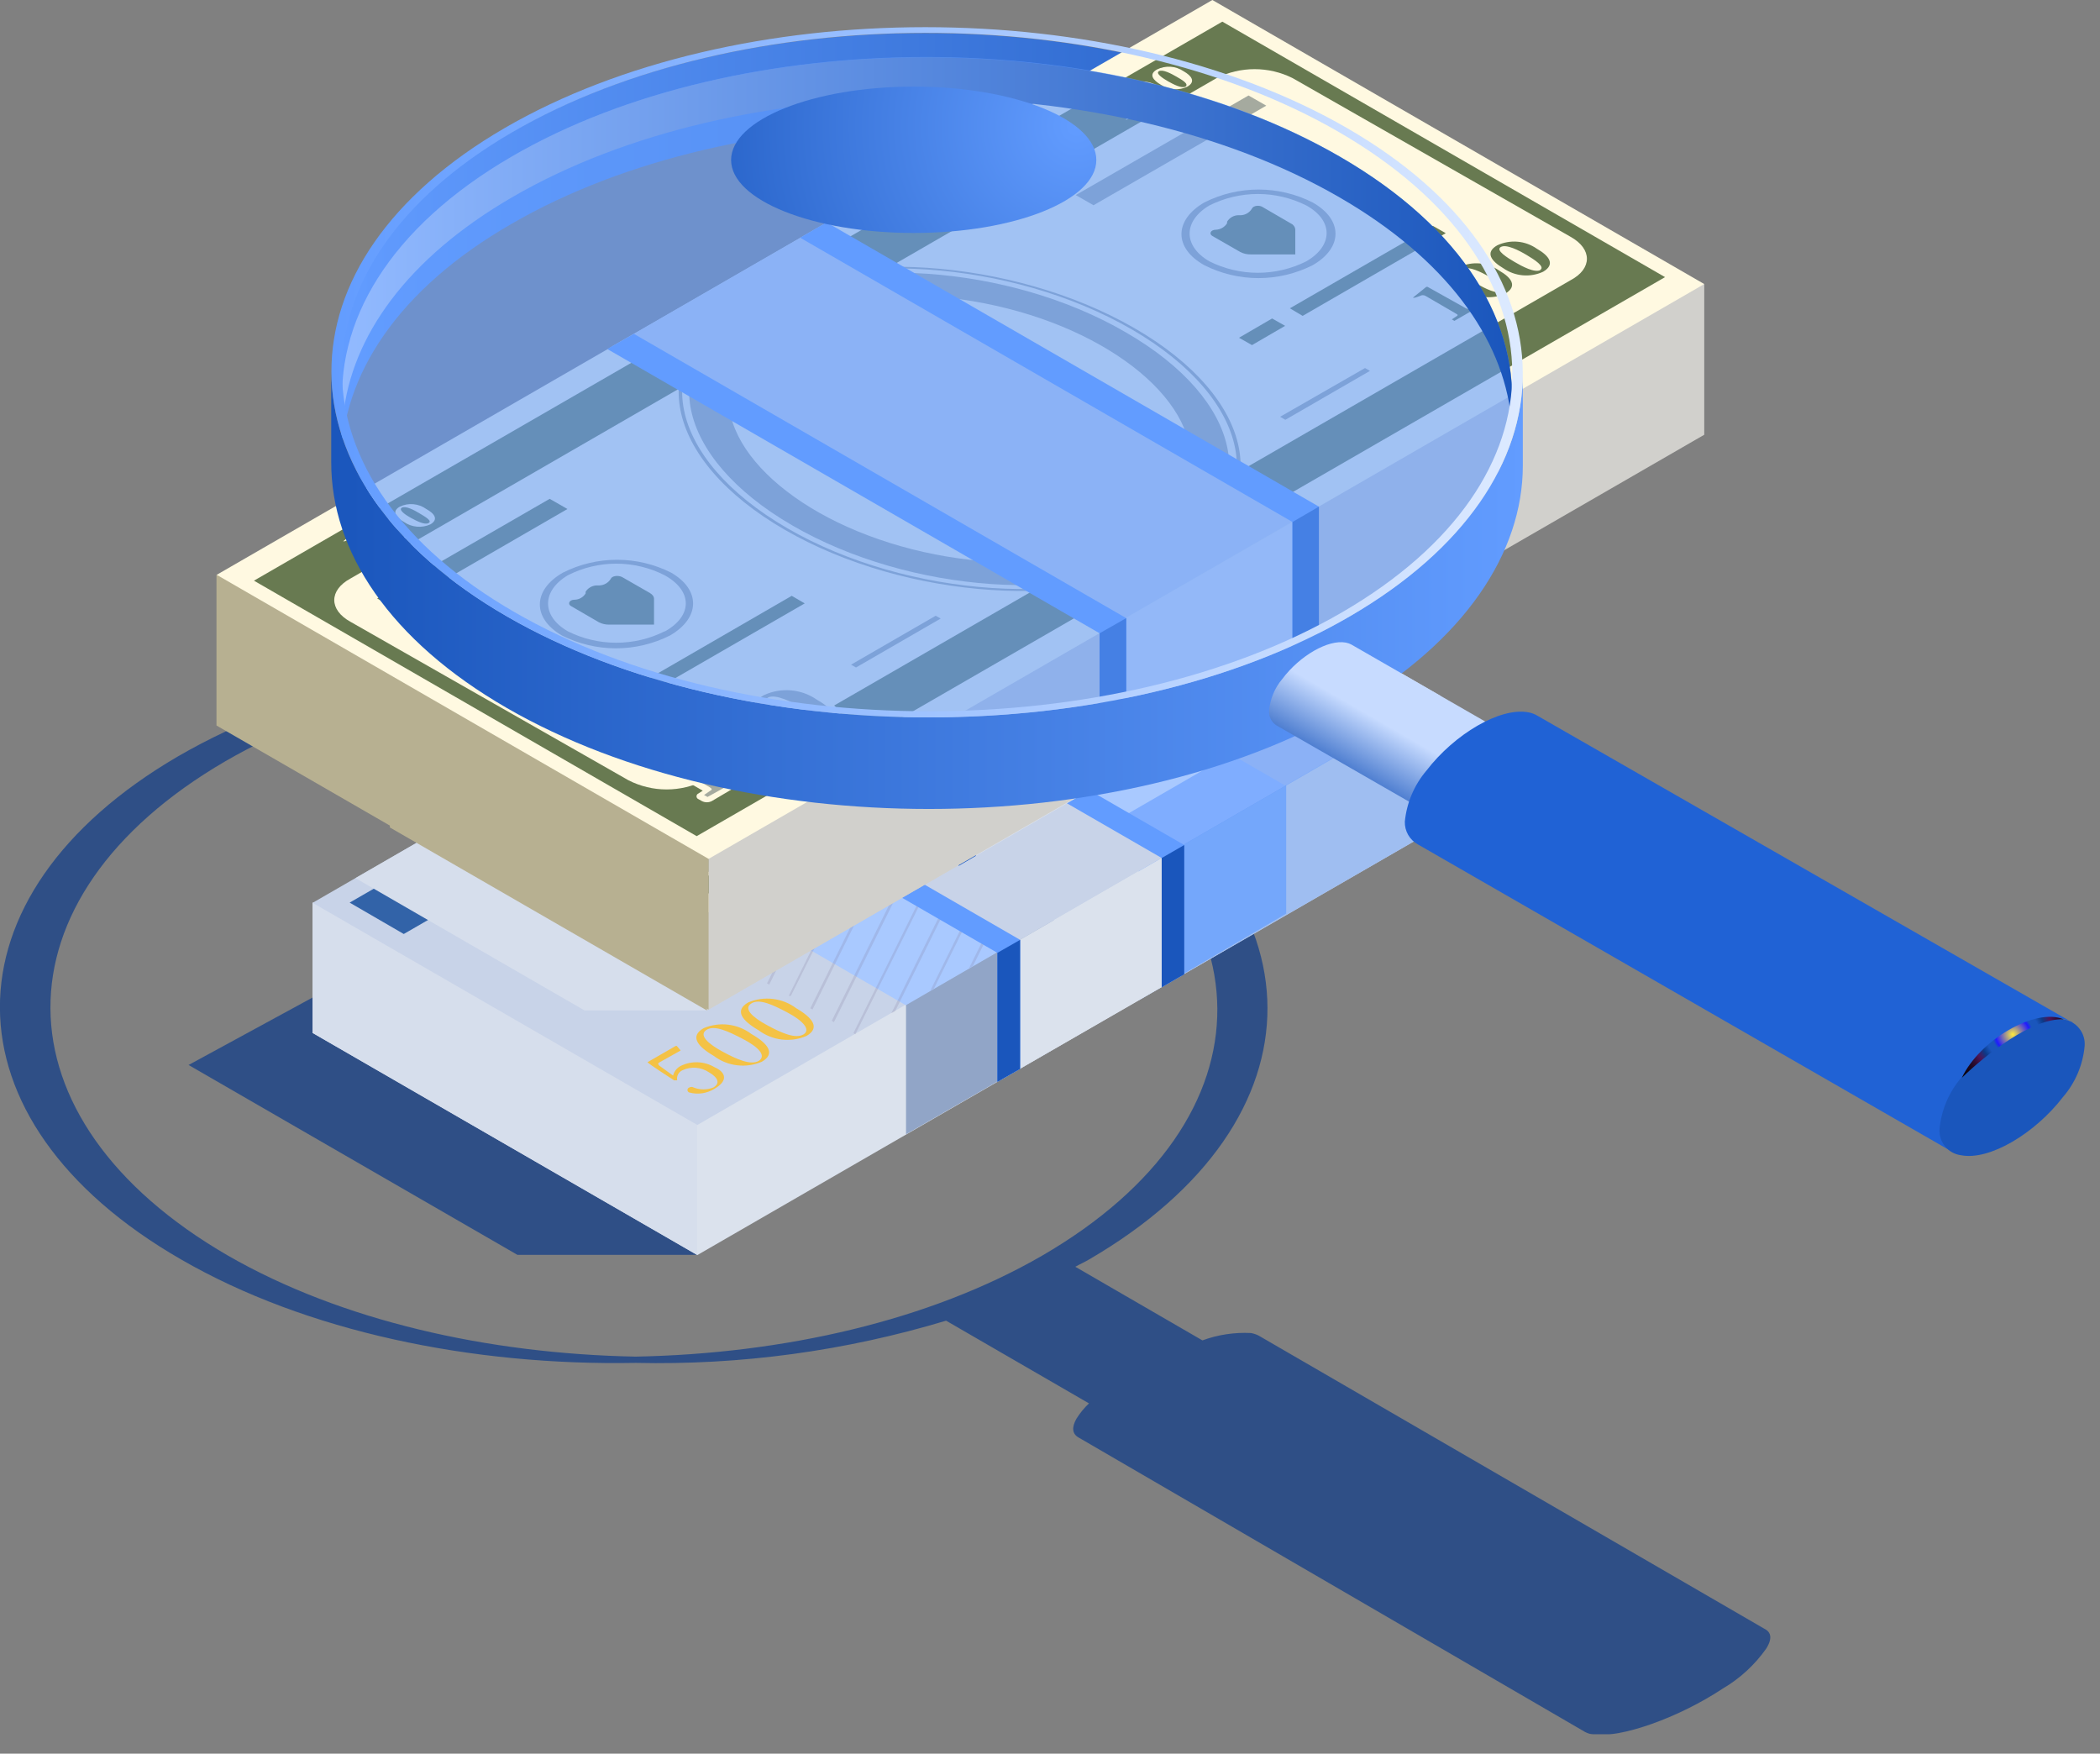 <?xml version="1.0" encoding="UTF-8"?> <svg xmlns="http://www.w3.org/2000/svg" width="97" height="81" viewBox="0 0 97 81" fill="none"><rect x="0" y="0" width="97" height="81" fill="#808080" stroke="none"/> <g clip-path="url(#clip0_3_99)"> <g style="mix-blend-mode:multiply" opacity="0.7"> <path d="M81.19 75.14C81.315 75.162 81.437 75.202 81.55 75.26L58.14 61.69C58.027 61.632 57.905 61.592 57.78 61.57C57.018 61.532 56.256 61.647 55.54 61.91L49.67 58.51C49.88 58.39 50.11 58.29 50.31 58.17C61.31 51.76 61.31 41.33 50.19 34.93C44.4 31.59 36.75 30.01 29.19 30.15C21.62 30 14 31.59 8.23 34.93C-2.77 41.34 -2.77 51.76 8.36 58.17C14.14 61.51 21.8 63.09 29.36 62.95C34.213 63.059 39.052 62.401 43.7 61L50.3 64.82C50.077 65.031 49.882 65.27 49.72 65.53C49.5 65.92 49.52 66.22 49.81 66.39L73.22 80C73.332 80.059 73.454 80.096 73.58 80.11C74.82 80.3 77.51 79.36 79.58 77.99C80.37 77.526 81.052 76.899 81.58 76.15C81.93 75.6 81.8 75.24 81.19 75.14ZM29.36 62.66C22.53 62.53 15.76 61 10.54 58C-0.36 51.7 -0.41 41.46 10.41 35.16C15.6 32.16 22.35 30.6 29.18 30.47C36.01 30.6 42.78 32.15 48 35.16C58.9 41.46 59 51.7 48.13 58C42.94 61 36.19 62.53 29.36 62.66Z" fill="#0D3B89"></path> </g> <g style="mix-blend-mode:multiply" opacity="0.7"> <path d="M25.16 40.24L8.71 49.19L23.9 57.96H32.21L25.16 40.24Z" fill="#0D3B89"></path> </g> <path d="M66.54 38.15L32.21 57.97L14.44 47.71V41.7L66.54 32.14V38.15Z" fill="#DBE2ED"></path> <path opacity="0.9" d="M52.6 34.7V46.2L65.49 38.76V32.34L52.6 34.7Z" fill="#99BAF2"></path> <g style="mix-blend-mode:multiply" opacity="0.7"> <path d="M59.58 33.42L52.58 34.7V46.2L59.41 42.2V35C59.41 34.81 59.41 34.77 59.56 34.74L59.58 33.42Z" fill="#629CFF"></path> </g> <path d="M48.85 39.61L41.85 40.9V52.39L48.68 48.45V41.24C48.68 41.05 48.68 41.01 48.83 40.97L48.85 39.61Z" fill="#91A5C7"></path> <path d="M66.48 32.15V38.19L66.54 38.15V32.14L66.48 32.15Z" fill="#DBE2ED"></path> <g style="mix-blend-mode:multiply"> <path d="M30.7 37.71L14.44 41.7V47.71L32.21 57.97V51.96L30.7 37.71Z" fill="#D6DEEC"></path> </g> <path d="M66.54 32.14L32.21 51.96L14.44 41.7L48.77 21.88L66.54 32.14Z" fill="#C8D3E8"></path> <path d="M59.36 36.28L41.84 46.43L24.06 36.16L43.95 24.66L51.82 29.2L49.46 30.57L59.36 36.28Z" fill="#A9C9FF"></path> <path opacity="0.2" d="M34.63 31.78L29.56 42L29.46 41.94L34.53 31.7L34.63 31.78ZM33.53 31.15L28.46 41.4L28.56 41.45L33.63 31.21L33.53 31.15ZM35.53 32.3L30.45 42.55L30.55 42.6L35.62 32.36L35.53 32.3ZM36.53 32.88L31.45 43.12L31.55 43.18L36.62 32.93L36.53 32.88ZM32.07 31.53L27.48 40.82L27.57 40.88L32.25 31.43L32.07 31.53ZM37.53 33.45L32.45 43.7H32.54L37.62 33.46L37.53 33.45ZM28.53 33.61L25.53 39.67L25.63 39.73L28.71 33.5L28.53 33.61ZM23.14 36.72L22.49 38H22.58L23.27 36.62L23.14 36.72ZM24.94 35.72L23.53 38.56L23.63 38.62L25.12 35.62L24.94 35.72ZM26.73 34.72L24.53 39.18H24.63L26.91 34.57L26.73 34.72ZM30.32 32.65L26.52 40.33H26.62L30.5 32.49L30.32 32.65ZM38.51 34L33.44 44.27L33.54 44.33L38.61 34.08L38.51 34ZM49.51 40.32L48.36 42.64L48.54 42.54L49.61 40.38L49.51 40.32ZM47.51 39.17L44.76 44.72L44.94 44.62L47.61 39.23L47.51 39.17ZM46.51 38.6L42.97 45.76L43.14 45.66L46.61 38.66L46.51 38.6ZM50.51 40.9L50.16 41.6L50.34 41.5L50.61 40.96L50.51 40.9ZM48.51 39.75L46.57 43.68L46.74 43.58L48.61 39.81L48.51 39.75ZM45.51 38.02L41.17 46.8L41.35 46.7L45.61 38.08L45.51 38.02ZM41.51 35.72L36.43 46H36.53L41.6 35.81L41.51 35.72ZM40.51 35.15L35.43 45.42L35.53 45.48L40.6 35.23L40.51 35.15ZM39.51 34.57L34.44 44.85H34.54L39.61 34.61L39.51 34.57ZM43.51 36.87L38.42 47.15L38.52 47.21L43.59 37L43.51 36.87ZM42.51 36.3L37.43 46.57L37.53 46.63L42.6 36.38L42.51 36.3ZM44.51 37.45L39.42 47.72L39.51 47.77L44.59 37.54L44.51 37.45Z" fill="#7F7799"></path> <path opacity="0.6" d="M55.11 27.3L43.32 34.12L35.45 29.57L47.24 22.75L55.11 27.3Z" fill="#629CFF"></path> <path opacity="0.6" d="M65.52 32.75L53.25 39.84L50.72 38.38L61.77 31.99L65.52 32.75Z" fill="#629CFF"></path> <path d="M38.58 31.44C35.31 33.32 35.31 36.37 38.58 38.24C40.405 39.167 42.423 39.651 44.47 39.651C46.517 39.651 48.535 39.167 50.36 38.24L38.58 31.44Z" fill="#E6E8E8"></path> <path d="M53.42 39.74L52.95 40.01L35.17 29.74L35.63 29.47L53.42 39.74Z" fill="#7F7799"></path> <path d="M23.55 40.31L18.65 43.14L16.15 41.69L21.04 38.87L23.55 40.31Z" fill="#3263A8"></path> <path d="M40.53 29.58C40.389 29.645 40.264 29.742 40.167 29.864C40.07 29.985 40.002 30.128 39.97 30.28L38.97 29.54C38.97 29.54 38.85 29.4 38.97 29.34L40.49 28.46L40.22 28.13H40.14L38.14 29.31V29.38L40 30.62H40.22C40.196 30.47 40.222 30.316 40.294 30.182C40.366 30.048 40.481 29.942 40.62 29.88C40.928 29.743 41.265 29.686 41.6 29.714C41.936 29.741 42.259 29.854 42.54 30.04C43.17 30.41 43.39 30.83 42.86 31.14C42.636 31.244 42.393 31.303 42.146 31.314C41.899 31.324 41.652 31.285 41.42 31.2C41.371 31.179 41.318 31.169 41.265 31.169C41.212 31.169 41.159 31.179 41.11 31.2C41.073 31.215 41.042 31.241 41.02 31.274C40.998 31.307 40.986 31.345 40.986 31.385C40.986 31.425 40.998 31.463 41.02 31.496C41.042 31.529 41.073 31.555 41.11 31.57C41.433 31.66 41.771 31.68 42.102 31.629C42.434 31.577 42.75 31.455 43.03 31.27C44.03 30.68 43.88 30.07 43.11 29.62C42.722 29.386 42.279 29.258 41.825 29.251C41.372 29.244 40.925 29.358 40.53 29.58Z" fill="#6B6597"></path> <path d="M42.18 26.84C41.18 27.42 41.7 28.15 42.93 28.84C44.16 29.53 45.4 29.84 46.41 29.28C47.42 28.72 46.89 27.97 45.67 27.28C44.45 26.59 43.19 26.26 42.18 26.84ZM46.18 29.16C45.6 29.5 44.53 29.07 43.53 28.49C42.53 27.91 41.81 27.3 42.4 27C42.99 26.7 44.05 27.09 45.04 27.66C46.03 28.23 46.78 28.83 46.2 29.16H46.18Z" fill="#6B6597"></path> <path d="M45.42 25C44.42 25.58 44.95 26.31 46.17 27C47.39 27.69 48.65 28 49.66 27.43C50.67 26.86 50.13 26.13 48.91 25.43C48.418 25.057 47.836 24.82 47.223 24.745C46.61 24.669 45.988 24.757 45.42 25ZM49.42 27.32C48.84 27.65 47.77 27.23 46.77 26.65C45.77 26.07 45.04 25.46 45.62 25.12C46.2 24.78 47.27 25.21 48.27 25.79C49.27 26.37 50 27 49.44 27.29L49.42 27.32Z" fill="#6B6597"></path> <path d="M31.45 49.23C31.361 49.274 31.282 49.337 31.22 49.415C31.158 49.493 31.113 49.583 31.09 49.68L30.44 49.21C30.44 49.21 30.36 49.12 30.44 49.08L31.44 48.52L31.26 48.31H31.21L29.91 49.06C29.91 49.11 31.14 49.9 31.14 49.9H31.28C31.261 49.805 31.275 49.706 31.321 49.62C31.366 49.535 31.44 49.467 31.53 49.43C31.724 49.34 31.939 49.301 32.153 49.319C32.367 49.337 32.573 49.409 32.75 49.53C33.15 49.76 33.29 50.03 32.95 50.23C32.657 50.345 32.332 50.345 32.04 50.23C32.01 50.212 31.975 50.203 31.94 50.203C31.905 50.203 31.87 50.212 31.84 50.23C31.815 50.237 31.793 50.253 31.778 50.273C31.762 50.294 31.754 50.319 31.754 50.345C31.754 50.371 31.762 50.396 31.778 50.417C31.793 50.437 31.815 50.453 31.84 50.46C32.035 50.513 32.238 50.525 32.438 50.496C32.637 50.466 32.829 50.396 33 50.29C33.64 49.92 33.54 49.53 33 49.29C32.767 49.153 32.503 49.076 32.233 49.065C31.962 49.055 31.693 49.111 31.45 49.23Z" fill="#F4C245"></path> <path d="M32.5 47.49C31.86 47.86 32.2 48.32 32.97 48.77C33.283 49.007 33.654 49.156 34.044 49.203C34.434 49.251 34.829 49.194 35.19 49.04C35.83 48.67 35.49 48.21 34.71 47.76C34.398 47.525 34.029 47.377 33.641 47.329C33.253 47.282 32.86 47.337 32.5 47.49ZM35.05 49C34.68 49.21 34.05 48.94 33.37 48.57C32.69 48.2 32.27 47.81 32.63 47.57C32.99 47.33 33.63 47.63 34.32 47.99C35.01 48.35 35.42 48.75 35.05 49Z" fill="#F4C245"></path> <path d="M34.56 46.3C33.92 46.67 34.26 47.13 35.03 47.58C35.343 47.816 35.714 47.966 36.104 48.013C36.493 48.061 36.889 48.004 37.25 47.85C37.89 47.48 37.55 47.02 36.78 46.57C36.466 46.335 36.095 46.187 35.706 46.14C35.316 46.092 34.922 46.148 34.56 46.3ZM37.11 47.78C36.74 47.99 36.11 47.72 35.43 47.35C34.75 46.98 34.33 46.59 34.7 46.35C35.07 46.11 35.7 46.41 36.38 46.77C37.06 47.13 37.48 47.56 37.11 47.78Z" fill="#F4C245"></path> <path d="M52.4 25L51.84 26.11H51.65L52.21 25H52.4ZM52.81 25.31L52.25 26.42H52.44L53 25.32L52.81 25.31ZM53.41 25.66L52.85 26.77H53.04L53.6 25.66H53.41ZM54 26L53.45 27.11H53.64L54.2 26H54ZM54.6 26.35L54 27.44H54.2L54.75 26.33L54.6 26.35ZM55.2 26.69L54.64 27.8H54.83L55.39 26.69H55.2ZM55.8 27.04L55.24 28.15H55.43L56 27.05L55.8 27.04ZM56.4 27.38L55.84 28.49H56.03L56.59 27.38H56.4ZM57 27.73L56.44 28.84H56.63L57.19 27.73H57Z" fill="#6B6597"></path> <path d="M18.65 40.47C18.06 40.8 18.06 41.35 18.65 41.69C18.978 41.858 19.341 41.945 19.71 41.945C20.079 41.945 20.442 41.858 20.77 41.69C21.36 41.35 21.36 40.8 20.77 40.47C20.442 40.302 20.079 40.215 19.71 40.215C19.341 40.215 18.978 40.302 18.65 40.47ZM20.65 41.61C20.366 41.757 20.05 41.834 19.73 41.834C19.41 41.834 19.094 41.757 18.81 41.61C18.699 41.572 18.603 41.501 18.535 41.406C18.467 41.311 18.431 41.197 18.431 41.08C18.431 40.963 18.467 40.849 18.535 40.754C18.603 40.659 18.699 40.588 18.81 40.55C19.094 40.403 19.41 40.326 19.73 40.326C20.05 40.326 20.366 40.403 20.65 40.55C20.76 40.59 20.855 40.663 20.921 40.759C20.987 40.856 21.022 40.97 21.019 41.087C21.017 41.204 20.979 41.317 20.909 41.411C20.839 41.505 20.741 41.574 20.63 41.61H20.65Z" fill="#F4C245"></path> <path d="M34.63 31.08L35.39 31.23L36 31V31.47L36.67 31.74L35.89 31.88L35.65 32.33L35.18 31.95H34.4L34.89 31.58L34.63 31.08ZM32.21 34.22L31.73 34.59H32.54L33 35L33.25 34.55L34.02 34.41L33.36 34.14V33.67L32.71 33.95L32 33.77L32.21 34.22ZM32.21 37.22L31.73 37.59H32.54L33 38L33.25 37.55L34.02 37.41L33.36 37.14V36.67L32.71 36.95L32 36.78L32.21 37.22ZM34.89 39.91L34.4 40.28H35.21L35.68 40.66L35.92 40.21L36.7 40.07L36 39.81V39.34L35.35 39.62L34.59 39.47L34.89 39.91ZM39.55 41.45L39.06 41.83H39.87L40.34 42.21L40.58 41.77L41.36 41.63L40.69 41.36V40.89L40.04 41.17L39.29 41L39.55 41.45ZM44.76 41.45L44.28 41.83H45.09L45.55 42.21L45.8 41.77L46.57 41.63L45.91 41.36V40.89L45.26 41.17L44.5 41L44.76 41.45ZM49.42 39.91L48.94 40.28H49.75L50.21 40.66L50.46 40.21L51.23 40.07L50.57 39.8V39.33L49.92 39.61L49.15 39.46L49.42 39.91Z" fill="#E8AB31"></path> <path d="M36.76 28.82L28.43 33.63L46.24 43.91L54.57 39.1L36.76 28.82Z" fill="#C8D3E8"></path> <path d="M54.57 45.07L46.24 49.87V43.91L54.57 39.1V45.07Z" fill="#DBE2ED"></path> <path d="M53.66 39.63L35.85 29.35L36.89 28.75L54.7 39.03V45L53.66 45.6V39.63Z" fill="#629CFF"></path> <path d="M46.07 44.01L28.27 33.73L29.31 33.12L47.12 43.41V49.37L46.07 49.97V44.01Z" fill="#629CFF"></path> <path d="M53.66 39.63L54.7 39.03V45L53.66 45.6V39.63Z" fill="#1A56BC"></path> <path d="M46.07 44.01L47.12 43.41V49.37L46.07 49.97V44.01Z" fill="#1A56BC"></path> <g style="mix-blend-mode:multiply"> <path d="M28.87 33.37L16.42 40.56L27 46.67H32.65L28.87 33.37Z" fill="#D6DEEC"></path> </g> <path d="M32.65 46.67L62.27 29.57V25.08L32.65 31.94V46.67Z" fill="#D1D0CC"></path> <path d="M18.01 38.22L32.65 46.67V31.94L18.01 33.73V38.22Z" fill="#B7B091"></path> <path d="M62.27 25.08L32.65 42.18L18.02 33.73L47.64 16.63L62.27 25.08Z" fill="#FFF9E1"></path> <path d="M19.12 33.9L32.3 41.51L61.11 24.88L47.93 17.27L19.12 33.9ZM58.29 23.68C58.91 24.04 58.91 24.63 58.29 24.99L32.5 39.87C32.148 40.048 31.759 40.14 31.365 40.14C30.971 40.14 30.582 40.048 30.23 39.87L22 35.13C21.38 34.77 21.39 34.19 22 33.82L47.79 18.94C48.142 18.762 48.531 18.67 48.925 18.67C49.319 18.67 49.708 18.762 50.06 18.94L58.29 23.68Z" fill="#687A51"></path> <path d="M33.57 25.61C30.7 27.27 31.31 30.31 34.92 32.39C38.53 34.47 43.79 34.82 46.66 33.17C49.53 31.52 48.92 28.47 45.31 26.39C41.7 24.31 36.44 24 33.57 25.61ZM46.57 33.13C43.74 34.76 38.57 34.41 34.97 32.35C31.37 30.29 30.8 27.28 33.62 25.65C36.44 24.02 41.62 24.37 45.22 26.43C48.82 28.49 49.41 31.5 46.59 33.13H46.57Z" fill="#A5AA9F"></path> <path d="M45.09 26.52C48.58 28.52 49.19 31.46 46.44 33.04C43.69 34.62 38.63 34.28 35.14 32.26C31.65 30.24 31.04 27.32 33.79 25.74C36.54 24.16 41.6 24.5 45.09 26.52Z" fill="#A5AA9F"></path> <path d="M44.36 26.94C47.36 28.66 47.87 31.16 45.52 32.51C43.17 33.86 38.85 33.57 35.86 31.84C32.87 30.11 32.36 27.63 34.71 26.27C37.06 24.91 41.38 25.21 44.36 26.94Z" fill="#FFF9E1"></path> <path d="M49.42 26.11L48.43 26.68L48.81 26.9L49.8 26.33L49.42 26.11Z" fill="#687A51"></path> <path d="M49.94 25.81L50.33 26.03L54.58 23.57L54.19 23.35L49.94 25.81Z" fill="#687A51"></path> <path d="M30.35 37.12L29.36 37.69L29.75 37.91L30.73 37.34L30.35 37.12Z" fill="#687A51"></path> <path d="M30.87 36.81L31.26 37.04L35.51 34.58L35.12 34.36L30.87 36.81Z" fill="#687A51"></path> <path d="M22.79 34.44L23.32 34.74L28.45 31.78L27.92 31.47L22.79 34.44Z" fill="#687A51"></path> <path d="M43.58 22.44L44.1 22.74L49.24 19.78L48.71 19.47L43.58 22.44Z" fill="#A5AA9F"></path> <path d="M55.19 25.81L54 25.15C53.846 25.247 53.699 25.354 53.56 25.47H53.62L53.77 25.42C53.795 25.403 53.825 25.394 53.855 25.394C53.885 25.394 53.915 25.403 53.94 25.42L54.85 25.95C54.91 25.95 54.85 26.01 54.85 26.04L54.73 26.12L54.8 26.17L55.52 25.75H55.44L55.29 25.82C55.273 25.826 55.256 25.828 55.239 25.826C55.221 25.824 55.205 25.819 55.19 25.81Z" fill="#687A51"></path> <path d="M55 24.58C54.63 24.79 54.82 25.05 55.18 25.26C55.35 25.38 55.549 25.453 55.756 25.47C55.964 25.488 56.172 25.45 56.36 25.36C56.74 25.15 56.54 24.89 56.18 24.68C56.009 24.562 55.81 24.49 55.603 24.473C55.396 24.455 55.188 24.492 55 24.58ZM56.27 25.31C56.11 25.41 55.72 25.21 55.5 25.08C55.28 24.95 54.93 24.73 55.09 24.63C55.25 24.53 55.64 24.74 55.86 24.87C56.08 25 56.43 25.22 56.26 25.31H56.27Z" fill="#687A51"></path> <path d="M56.11 23.93C55.74 24.15 55.94 24.4 56.3 24.61C56.47 24.73 56.668 24.803 56.875 24.822C57.082 24.842 57.291 24.806 57.48 24.72C57.85 24.5 57.65 24.24 57.29 24.03C57.119 23.912 56.92 23.84 56.713 23.823C56.506 23.805 56.298 23.842 56.11 23.93ZM57.39 24.66C57.22 24.76 56.84 24.56 56.61 24.43C56.38 24.3 56 24.08 56.2 24C56.4 23.92 56.75 24.11 56.98 24.24C57.21 24.37 57.55 24.57 57.39 24.66Z" fill="#687A51"></path> <path d="M45.37 20L44.6 19.56C44.495 19.623 44.395 19.693 44.3 19.77C44.35 19.77 44.45 19.77 44.45 19.77C44.45 19.77 44.51 19.77 44.56 19.77L45.17 20.12C45.17 20.12 45.17 20.12 45.17 20.18L45.09 20.24L45.57 19.97H45.47C45.458 19.985 45.443 19.996 45.425 20.001C45.407 20.006 45.388 20.006 45.37 20Z" fill="#FFF9E1"></path> <path d="M45.24 19.13C44.98 19.28 45.12 19.45 45.36 19.59C45.473 19.671 45.606 19.721 45.745 19.733C45.884 19.745 46.024 19.72 46.15 19.66C46.4 19.52 46.27 19.34 46.03 19.2C45.914 19.123 45.782 19.077 45.644 19.064C45.506 19.052 45.367 19.075 45.24 19.13ZM46.09 19.63C45.98 19.69 45.72 19.56 45.57 19.47C45.42 19.38 45.19 19.23 45.3 19.17C45.41 19.11 45.66 19.24 45.81 19.33C45.96 19.42 46.2 19.56 46.09 19.63Z" fill="#FFF9E1"></path> <path d="M46 18.7C45.75 18.85 45.88 19.02 46.12 19.16C46.234 19.239 46.367 19.288 46.506 19.3C46.644 19.312 46.783 19.288 46.91 19.23C47.16 19.08 47.03 18.91 46.79 18.77C46.676 18.691 46.543 18.642 46.404 18.63C46.266 18.618 46.126 18.642 46 18.7ZM46.85 19.19C46.74 19.26 46.48 19.12 46.33 19.03C46.18 18.94 45.95 18.8 46.06 18.74C46.17 18.68 46.43 18.81 46.58 18.89C46.73 18.97 47 19.13 46.84 19.19H46.85Z" fill="#FFF9E1"></path> <path d="M22.85 33L22.07 32.55L21.78 32.77H21.92C21.936 32.758 21.955 32.751 21.975 32.751C21.995 32.751 22.014 32.758 22.03 32.77L22.64 33.12C22.69 33.12 22.64 33.12 22.64 33.18L22.56 33.24H22.61L23.1 33H23.05H23C22.992 33.012 22.981 33.023 22.968 33.029C22.954 33.037 22.94 33.04 22.925 33.04C22.91 33.04 22.896 33.037 22.883 33.029C22.869 33.023 22.858 33.012 22.85 33Z" fill="#FFF9E1"></path> <path d="M22.71 32.14C22.46 32.28 22.59 32.46 22.83 32.59C22.944 32.67 23.076 32.719 23.214 32.733C23.353 32.748 23.492 32.726 23.62 32.67C23.88 32.52 23.74 32.35 23.5 32.21C23.387 32.129 23.253 32.079 23.114 32.067C22.976 32.055 22.836 32.08 22.71 32.14ZM23.56 32.63C23.45 32.69 23.2 32.56 23.05 32.47C22.9 32.38 22.66 32.24 22.77 32.17C22.88 32.1 23.14 32.24 23.29 32.33C23.44 32.42 23.67 32.57 23.56 32.63Z" fill="#FFF9E1"></path> <path d="M23.46 31.7C23.21 31.85 23.34 32.02 23.59 32.16C23.703 32.241 23.836 32.291 23.975 32.303C24.114 32.315 24.254 32.29 24.38 32.23C24.63 32.09 24.5 31.91 24.25 31.77C24.134 31.693 24.002 31.647 23.864 31.634C23.726 31.622 23.587 31.645 23.46 31.7ZM24.32 32.2C24.21 32.26 23.95 32.12 23.8 32.04C23.65 31.96 23.41 31.8 23.52 31.74C23.63 31.68 23.89 31.81 24.04 31.9C24.19 31.99 24.43 32.13 24.32 32.2Z" fill="#FFF9E1"></path> <path d="M33.61 39.67L33.71 39.73C33.79 39.73 33.79 39.85 33.71 39.9L32.71 40.45C32.664 40.474 32.612 40.487 32.56 40.487C32.508 40.487 32.456 40.474 32.41 40.45L32.31 40.4C32.23 40.4 32.23 40.28 32.31 40.23L32.44 40.15L31.26 39.46L31.08 39.53C31.039 39.548 30.995 39.557 30.95 39.557C30.905 39.557 30.861 39.548 30.82 39.53H30.74C30.725 39.522 30.713 39.511 30.704 39.497C30.696 39.483 30.691 39.467 30.691 39.45C30.691 39.434 30.696 39.417 30.704 39.403C30.713 39.389 30.725 39.378 30.74 39.37L31.28 38.94C31.327 38.907 31.383 38.889 31.44 38.89C31.506 38.875 31.574 38.875 31.64 38.89L33.16 39.77L33.32 39.69C33.364 39.665 33.413 39.651 33.463 39.647C33.513 39.644 33.563 39.652 33.61 39.67ZM36 37.37C36.67 37.76 36.76 38.15 36.24 38.45C36.038 38.559 35.815 38.624 35.586 38.641C35.356 38.658 35.126 38.627 34.91 38.55C35.17 38.83 35.11 39.1 34.73 39.32C34.432 39.465 34.101 39.529 33.771 39.504C33.441 39.48 33.123 39.368 32.85 39.18C32.18 38.8 32.09 38.4 32.61 38.1C32.821 37.984 33.054 37.914 33.294 37.897C33.534 37.88 33.775 37.915 34 38C33.74 37.72 33.79 37.45 34.17 37.23C34.461 37.094 34.783 37.035 35.103 37.06C35.424 37.085 35.733 37.191 36 37.37Z" fill="#FFF9E1"></path> <path d="M33.06 39.84L31.51 39C31.305 39.131 31.108 39.275 30.92 39.43H31L31.2 39.35C31.235 39.331 31.275 39.321 31.315 39.321C31.355 39.321 31.395 39.331 31.43 39.35L32.65 40.06C32.74 40.11 32.72 40.14 32.65 40.18L32.48 40.29L32.58 40.35L33.58 39.79L33.48 39.74L33.28 39.83C33.25 39.858 33.212 39.874 33.172 39.875C33.132 39.877 33.092 39.865 33.06 39.84Z" fill="#A5AA9F"></path> <path d="M32.79 38.18C32.28 38.47 32.55 38.82 33.03 39.1C33.26 39.261 33.527 39.358 33.806 39.382C34.085 39.407 34.366 39.358 34.62 39.24C35.12 38.95 34.86 38.6 34.37 38.32C34.141 38.161 33.876 38.065 33.599 38.04C33.321 38.016 33.043 38.064 32.79 38.18ZM34.5 39.18C34.27 39.31 33.76 39.04 33.5 38.86C33.24 38.68 32.73 38.39 32.95 38.26C33.17 38.13 33.69 38.41 33.95 38.58C34.21 38.75 34.72 39 34.5 39.17V39.18Z" fill="#A5AA9F"></path> <path d="M34.3 37.31C33.79 37.6 34.06 37.95 34.54 38.23C34.768 38.391 35.034 38.488 35.311 38.513C35.589 38.537 35.868 38.488 36.12 38.37C36.63 38.08 36.36 37.73 35.88 37.45C35.652 37.289 35.386 37.192 35.109 37.167C34.831 37.143 34.552 37.192 34.3 37.31ZM36 38.31C35.78 38.44 35.27 38.17 35 37.99C34.73 37.81 34.23 37.52 34.45 37.39C34.67 37.26 35.18 37.54 35.45 37.71C35.72 37.88 36.22 38.17 36 38.3V38.31Z" fill="#A5AA9F"></path> <path d="M47.4 22.66C46.5 23.18 46.49 24.01 47.4 24.52C47.9 24.774 48.454 24.906 49.015 24.906C49.576 24.906 50.13 24.774 50.63 24.52C51.54 24 51.55 23.16 50.63 22.65C50.129 22.398 49.575 22.267 49.014 22.269C48.453 22.271 47.9 22.405 47.4 22.66ZM50.4 24.41C49.954 24.637 49.46 24.755 48.96 24.755C48.459 24.755 47.966 24.637 47.52 24.41C46.73 23.95 46.74 23.21 47.52 22.75C47.968 22.523 48.463 22.405 48.965 22.405C49.467 22.405 49.962 22.523 50.41 22.75C51.25 23.2 51.23 23.94 50.43 24.41H50.4Z" fill="#A5AA9F"></path> <path d="M28.33 33.67C27.43 34.19 27.41 35.02 28.33 35.53C28.83 35.786 29.383 35.92 29.945 35.92C30.507 35.92 31.06 35.786 31.56 35.53C32.46 35.01 32.48 34.17 31.56 33.66C31.059 33.408 30.505 33.277 29.944 33.279C29.383 33.281 28.83 33.415 28.33 33.67ZM31.33 35.42C30.884 35.647 30.39 35.765 29.89 35.765C29.39 35.765 28.896 35.647 28.45 35.42C27.66 34.97 27.67 34.22 28.45 33.76C28.896 33.533 29.39 33.415 29.89 33.415C30.39 33.415 30.884 33.533 31.33 33.76C32.17 34.21 32.16 35 31.36 35.42H31.33Z" fill="#A5AA9F"></path> <path d="M48.82 22.84C48.786 22.897 48.737 22.945 48.68 22.978C48.622 23.011 48.557 23.029 48.49 23.03H48.4C48.334 23.035 48.27 23.055 48.213 23.087C48.156 23.12 48.107 23.166 48.07 23.22V23.27C48.039 23.328 47.993 23.376 47.937 23.41C47.88 23.443 47.816 23.46 47.75 23.46C47.59 23.46 47.53 23.59 47.64 23.65L48.47 24.13C48.562 24.18 48.666 24.204 48.77 24.2H50V23.45C49.996 23.414 49.984 23.379 49.962 23.349C49.941 23.319 49.913 23.296 49.88 23.28L49.05 22.8C49 22.72 48.85 22.75 48.82 22.84Z" fill="#687A51"></path> <path d="M29.74 33.85C29.706 33.908 29.658 33.958 29.601 33.992C29.543 34.027 29.477 34.047 29.41 34.05H29.32C29.254 34.053 29.189 34.072 29.132 34.105C29.075 34.139 29.026 34.185 28.99 34.24C28.955 34.297 28.907 34.344 28.849 34.377C28.791 34.41 28.726 34.428 28.66 34.43C28.5 34.43 28.45 34.56 28.55 34.62L29.39 35.1C29.483 35.147 29.586 35.171 29.69 35.17H31H31.05V34.43C31.047 34.393 31.035 34.358 31.014 34.328C30.993 34.298 30.964 34.275 30.93 34.26L30.1 33.78C30 33.74 29.77 33.77 29.74 33.85Z" fill="#687A51"></path> <path d="M40 28.5L39.35 28.68L37.28 27.48C37.879 27.326 38.511 27.361 39.09 27.58C39.199 27.616 39.314 27.629 39.428 27.617C39.541 27.605 39.651 27.568 39.75 27.51C39.94 27.4 40.38 26.99 39.89 26.72C39.371 26.575 38.828 26.544 38.296 26.629C37.765 26.713 37.258 26.912 36.81 27.21L36.01 26.75L35.43 27.08L36.24 27.54C35.1 28.25 34.74 29.15 36.01 29.89C37.086 30.368 38.307 30.404 39.41 29.99L40.14 29.8L42.51 31.16C41.797 31.324 41.051 31.268 40.37 31C40.243 30.962 40.109 30.949 39.977 30.962C39.845 30.976 39.717 31.016 39.6 31.08C39.519 31.116 39.45 31.175 39.401 31.25C39.353 31.324 39.328 31.411 39.328 31.5C39.328 31.589 39.353 31.676 39.401 31.75C39.45 31.825 39.519 31.884 39.6 31.92C39.94 32.12 41.2 32.35 42.98 31.39L44 32L44.57 31.67L43.52 31.07C44.52 30.52 45.24 29.46 43.8 28.62C43.207 28.347 42.565 28.196 41.912 28.176C41.259 28.155 40.609 28.265 40 28.5ZM38.56 28.88C38.273 29.004 37.963 29.069 37.65 29.069C37.337 29.069 37.027 29.004 36.74 28.88C36.23 28.59 36.21 28.15 36.74 27.83L38.56 28.88ZM43.08 30.83L40.9 29.57C41.623 29.354 42.402 29.418 43.08 29.75C43.67 30.09 43.62 30.52 43.08 30.83Z" fill="#687A51"></path> <path d="M52.33 27.67L49.81 29.12L49.66 29.03L52.17 27.58L52.33 27.67Z" fill="#A5AA9F"></path> <path d="M39.56 35.04L37.04 36.49L36.89 36.41L39.41 34.95L39.56 35.04Z" fill="#A5AA9F"></path> <path d="M36.07 23.3L29.76 26.95L44.41 35.4L50.71 31.76L36.07 23.3Z" fill="#C8D3E8"></path> <path d="M50.71 36.28L44.41 39.91V35.4L50.71 31.76V36.28Z" fill="#DBE2ED"></path> <path d="M50.02 32.16L35.37 23.71L36.16 23.25L50.81 31.71V36.22L50.02 36.68V32.16Z" fill="#629CFF"></path> <path d="M44.28 35.47L29.64 27.02L30.43 26.56L45.07 35.02V39.53L44.28 39.99V35.47Z" fill="#629CFF"></path> <path d="M50.02 32.16L50.81 31.71V36.22L50.02 36.68V32.16Z" fill="#1A56BC"></path> <path d="M44.28 35.47L45.07 35.02V39.53L44.28 39.99V35.47Z" fill="#1A56BC"></path> <path d="M69.85 17.27V21.51C69.85 17.51 67.2 13.43 61.85 10.35C51.27 4.25 34.12 4.25 23.61 10.35C18.39 13.35 15.78 17.35 15.76 21.35V17.12C15.76 13.12 18.38 9.12 23.6 6.12C34.15 -9.53674e-07 51.3 -9.53674e-07 61.88 6.12C67.2 9.19 69.88 13.24 69.88 17.27H69.85Z" fill="url(#paint0_linear_3_99)"></path> <path d="M32.73 46.63L78.72 20.08V13.12L32.73 23.76V46.63Z" fill="#D1D0CC"></path> <path d="M10 33.51L32.73 46.63V23.76L10 26.55V33.51Z" fill="#B7B091"></path> <path d="M78.72 13.12L32.73 39.67L10.01 26.55L56 0L78.72 13.12Z" fill="#FFF9E1"></path> <path d="M11.73 26.82L32.18 38.62L76.91 12.8L56.46 1L11.73 26.82ZM72.55 10.94C73.55 11.5 73.55 12.41 72.55 12.94L32.55 36.04C32.005 36.318 31.402 36.463 30.79 36.463C30.178 36.463 29.575 36.318 29.03 36.04L16.19 28.72C15.19 28.17 15.19 27.26 16.19 26.72L56.19 3.61C56.736 3.336 57.339 3.194 57.95 3.194C58.561 3.194 59.164 3.336 59.71 3.61L72.55 10.94Z" fill="#687A51"></path> <path d="M34.16 13.94C29.71 16.51 30.64 21.23 36.25 24.47C41.86 27.71 50 28.24 54.48 25.67C58.96 23.1 58 18.38 52.39 15.15C46.78 11.92 38.61 11.37 34.16 13.94ZM54.37 25.61C49.98 28.14 41.91 27.61 36.37 24.4C30.83 21.19 29.88 16.54 34.27 14C38.66 11.46 46.73 12 52.27 15.21C57.81 18.42 58.76 23.08 54.37 25.61Z" fill="#A5AA9F"></path> <path d="M52 15.35C57.43 18.48 58.37 23.01 54.1 25.48C49.83 27.95 42 27.4 36.6 24.27C31.2 21.14 30.23 16.6 34.5 14.14C38.77 11.68 46.62 12.21 52 15.35Z" fill="#A5AA9F"></path> <path d="M54.946 21.893C55.575 18.69 51.331 15.16 45.468 14.009C39.604 12.857 34.34 14.52 33.712 17.723C33.083 20.926 37.326 24.456 43.19 25.607C49.054 26.759 54.317 25.096 54.946 21.893Z" fill="#FFF9E1"></path> <path d="M58.76 14.71L57.23 15.6L57.83 15.94L59.36 15.05L58.76 14.71Z" fill="#687A51"></path> <path d="M59.58 14.24L60.17 14.59L66.78 10.77L66.18 10.43L59.58 14.24Z" fill="#687A51"></path> <path d="M29.16 31.8L27.62 32.69L28.22 33.03L29.75 32.15L29.16 31.8Z" fill="#687A51"></path> <path d="M29.97 31.34L30.57 31.68L37.17 27.87L36.57 27.52L29.97 31.34Z" fill="#687A51"></path> <path d="M17.42 27.64L18.24 28.12L26.21 23.51L25.39 23.04L17.42 27.64Z" fill="#687A51"></path> <path d="M49.69 9.01L50.51 9.48L58.49 4.88L57.67 4.41L49.69 9.01Z" fill="#A5AA9F"></path> <path d="M67.73 14.25L65.94 13.25H65.88L65.26 13.75H65.35L65.59 13.67C65.629 13.646 65.674 13.633 65.72 13.633C65.766 13.633 65.811 13.646 65.85 13.67L67.26 14.49C67.36 14.54 67.34 14.57 67.26 14.62L67.06 14.75L67.18 14.82L68.29 14.18L68.17 14.11L67.94 14.22C67.911 14.244 67.876 14.26 67.839 14.265C67.802 14.27 67.764 14.265 67.73 14.25Z" fill="#687A51"></path> <path d="M67.42 12.33C66.84 12.67 67.14 13.07 67.7 13.39C67.963 13.577 68.271 13.691 68.592 13.721C68.913 13.751 69.237 13.696 69.53 13.56C70.11 13.22 69.81 12.82 69.25 12.5C68.987 12.313 68.679 12.198 68.358 12.169C68.037 12.139 67.713 12.194 67.42 12.33ZM69.42 13.47C69.17 13.62 68.57 13.31 68.22 13.11C67.87 12.91 67.33 12.56 67.59 12.42C67.85 12.28 68.44 12.58 68.79 12.78C69.14 12.98 69.65 13.33 69.39 13.47H69.42Z" fill="#687A51"></path> <path d="M69.16 11.33C68.58 11.66 68.88 12.06 69.44 12.39C69.706 12.575 70.016 12.688 70.339 12.716C70.662 12.744 70.986 12.687 71.28 12.55C71.86 12.21 71.55 11.81 70.99 11.49C70.726 11.304 70.418 11.192 70.097 11.164C69.775 11.136 69.452 11.193 69.16 11.33ZM71.16 12.47C70.9 12.62 70.3 12.3 69.96 12.1C69.62 11.9 69.07 11.56 69.32 11.41C69.57 11.26 70.17 11.57 70.52 11.78C70.87 11.99 71.39 12.32 71.14 12.47H71.16Z" fill="#687A51"></path> <path d="M52.48 5.17L51.28 4.47L50.82 4.81H50.89L51 4.79C51.027 4.773 51.058 4.764 51.09 4.764C51.122 4.764 51.153 4.773 51.18 4.79L52.12 5.34C52.19 5.34 52.18 5.4 52.12 5.43L51.99 5.52H52.06L52.81 5.09H52.73L52.58 5.16C52.549 5.176 52.514 5.179 52.48 5.17Z" fill="#FFF9E1"></path> <path d="M52.27 3.88C51.88 4.11 52.09 4.37 52.46 4.59C52.636 4.717 52.844 4.794 53.06 4.814C53.276 4.833 53.494 4.794 53.69 4.7C54.08 4.48 53.87 4.21 53.5 3.99C53.322 3.868 53.115 3.793 52.9 3.774C52.684 3.755 52.467 3.791 52.27 3.88ZM53.59 4.65C53.42 4.74 53.02 4.54 52.79 4.4C52.56 4.26 52.19 4.04 52.36 3.94C52.53 3.84 52.94 4.05 53.17 4.18C53.4 4.31 53.76 4.55 53.59 4.65Z" fill="#FFF9E1"></path> <path d="M53.44 3.21C53.05 3.43 53.25 3.7 53.63 3.92C53.809 4.038 54.016 4.107 54.23 4.121C54.443 4.135 54.657 4.093 54.85 4C55.24 3.77 55.04 3.5 54.67 3.29C54.491 3.169 54.282 3.097 54.066 3.083C53.85 3.069 53.634 3.113 53.44 3.21ZM54.76 4C54.59 4.1 54.19 3.89 53.96 3.76C53.73 3.63 53.36 3.39 53.53 3.29C53.7 3.19 54.1 3.4 54.34 3.54C54.58 3.68 54.93 3.87 54.76 4Z" fill="#FFF9E1"></path> <path d="M17.51 25.36L16.31 24.67C16.15 24.77 15.996 24.881 15.85 25H15.92L16.07 24.94C16.097 24.923 16.128 24.914 16.16 24.914C16.192 24.914 16.223 24.923 16.25 24.94L17.19 25.49C17.26 25.49 17.25 25.55 17.19 25.58L17.06 25.67L17.14 25.72L17.89 25.29L17.81 25.24L17.65 25.32C17.633 25.339 17.61 25.353 17.586 25.36C17.561 25.367 17.535 25.367 17.51 25.36Z" fill="#FFF9E1"></path> <path d="M17.3 24.07C16.91 24.3 17.11 24.57 17.49 24.78C17.666 24.907 17.873 24.984 18.09 25.004C18.306 25.023 18.524 24.984 18.72 24.89C19.1 24.67 18.9 24.4 18.53 24.18C18.352 24.058 18.145 23.983 17.929 23.964C17.714 23.945 17.497 23.981 17.3 24.07ZM18.62 24.84C18.45 24.94 18.05 24.73 17.82 24.59C17.59 24.45 17.22 24.23 17.39 24.13C17.56 24.03 17.96 24.24 18.2 24.37C18.44 24.5 18.79 24.74 18.62 24.84Z" fill="#FFF9E1"></path> <path d="M18.47 23.4C18.08 23.62 18.28 23.89 18.66 24.11C18.837 24.232 19.042 24.307 19.256 24.326C19.469 24.345 19.685 24.309 19.88 24.22C20.27 23.99 20.07 23.72 19.69 23.51C19.515 23.384 19.31 23.307 19.095 23.288C18.881 23.268 18.665 23.307 18.47 23.4ZM19.79 24.16C19.62 24.26 19.22 24.05 18.98 23.92C18.74 23.79 18.39 23.55 18.56 23.45C18.73 23.35 19.13 23.56 19.36 23.7C19.59 23.84 20 24.06 19.79 24.16Z" fill="#FFF9E1"></path> <path d="M34.22 35.77L34.37 35.86C34.5 35.93 34.5 36.05 34.37 36.12L32.88 37C32.809 37.037 32.73 37.056 32.65 37.056C32.57 37.056 32.491 37.037 32.42 37L32.26 36.91C32.234 36.9 32.212 36.882 32.196 36.858C32.18 36.835 32.172 36.808 32.172 36.78C32.172 36.752 32.18 36.725 32.196 36.702C32.212 36.678 32.234 36.66 32.26 36.65L32.46 36.52L30.62 35.46L30.36 35.56C30.295 35.587 30.225 35.601 30.155 35.601C30.085 35.601 30.015 35.587 29.95 35.56L29.82 35.48C29.796 35.47 29.776 35.453 29.762 35.432C29.748 35.411 29.74 35.386 29.74 35.36C29.74 35.334 29.748 35.309 29.762 35.288C29.776 35.267 29.796 35.25 29.82 35.24L30.66 34.57C30.734 34.528 30.816 34.501 30.9 34.49H30.97C31.052 34.472 31.138 34.472 31.22 34.49L33.58 35.85L33.82 35.74C33.885 35.717 33.954 35.707 34.023 35.712C34.092 35.717 34.159 35.737 34.22 35.77ZM38 32.19C39 32.8 39.18 33.41 38.37 33.88C38.055 34.049 37.708 34.15 37.351 34.176C36.994 34.202 36.636 34.152 36.3 34.03C36.7 34.47 36.62 34.89 36.03 35.23C35.565 35.46 35.046 35.56 34.528 35.52C34.011 35.479 33.514 35.3 33.09 35C32.04 34.4 31.91 33.78 32.72 33.32C33.035 33.151 33.382 33.05 33.738 33.023C34.094 32.995 34.453 33.042 34.79 33.16C34.39 32.73 34.47 32.31 35.06 31.97C35.525 31.741 36.043 31.64 36.56 31.678C37.077 31.717 37.574 31.894 38 32.19Z" fill="#FFF9E1"></path> <path d="M33.36 36L31 34.65H30.93L30.09 35.32L30.22 35.39L30.53 35.27C30.582 35.236 30.643 35.218 30.705 35.218C30.767 35.218 30.828 35.236 30.88 35.27L32.78 36.36C32.91 36.44 32.9 36.48 32.78 36.54L32.52 36.72L32.68 36.81L34.14 36L34 35.9L33.69 36.05C33.636 36.074 33.576 36.082 33.518 36.073C33.459 36.064 33.405 36.039 33.36 36Z" fill="#A5AA9F"></path> <path d="M32.94 33.46C32.16 33.91 32.57 34.46 33.32 34.88C33.675 35.128 34.089 35.279 34.521 35.318C34.952 35.357 35.387 35.281 35.78 35.1C36.56 34.65 36.16 34.1 35.4 33.68C35.046 33.429 34.632 33.276 34.2 33.237C33.768 33.199 33.333 33.276 32.94 33.46ZM35.59 35C35.25 35.2 34.45 34.78 33.98 34.51C33.51 34.24 32.79 33.78 33.13 33.58C33.47 33.38 34.28 33.8 34.74 34.07C35.2 34.34 35.94 34.79 35.59 35Z" fill="#A5AA9F"></path> <path d="M35.28 32.11C34.5 32.56 34.91 33.11 35.66 33.53C36.015 33.778 36.429 33.929 36.861 33.968C37.292 34.007 37.726 33.931 38.12 33.75C38.91 33.3 38.5 32.75 37.75 32.33C37.394 32.079 36.978 31.926 36.545 31.888C36.111 31.849 35.675 31.926 35.28 32.11ZM37.94 33.64C37.59 33.84 36.79 33.42 36.32 33.15C35.85 32.88 35.13 32.41 35.47 32.22C35.81 32.03 36.62 32.44 37.08 32.71C37.54 32.98 38.28 33.44 37.94 33.64Z" fill="#A5AA9F"></path> <path d="M55.63 9.35C54.23 10.16 54.21 11.46 55.63 12.25C56.405 12.641 57.262 12.845 58.13 12.845C58.998 12.845 59.855 12.641 60.63 12.25C62.03 11.45 62.05 10.15 60.63 9.35C59.855 8.959 58.998 8.755 58.13 8.755C57.262 8.755 56.405 8.959 55.63 9.35ZM60.34 12.07C59.645 12.418 58.878 12.6 58.1 12.6C57.322 12.6 56.555 12.418 55.86 12.07C54.64 11.36 54.65 10.21 55.86 9.49C56.555 9.142 57.322 8.96 58.1 8.96C58.878 8.96 59.645 9.142 60.34 9.49C61.6 10.19 61.58 11.35 60.34 12.07Z" fill="#A5AA9F"></path> <path d="M26 26.45C24.6 27.25 24.58 28.55 25.95 29.35C26.725 29.741 27.581 29.945 28.45 29.945C29.318 29.945 30.175 29.741 30.95 29.35C32.35 28.54 32.37 27.24 31 26.45C30.225 26.059 29.368 25.855 28.5 25.855C27.631 25.855 26.775 26.059 26 26.45ZM30.7 29.16C30.006 29.507 29.241 29.687 28.465 29.687C27.689 29.687 26.924 29.507 26.23 29.16C25 28.45 25.02 27.29 26.23 26.57C26.922 26.218 27.688 26.034 28.465 26.034C29.242 26.034 30.008 26.218 30.7 26.57C32 27.29 32 28.44 30.72 29.16H30.7Z" fill="#A5AA9F"></path> <path d="M57.83 9.63C57.778 9.72 57.704 9.796 57.615 9.85C57.526 9.905 57.424 9.935 57.32 9.94H57.19C57.087 9.944 56.986 9.973 56.897 10.025C56.808 10.078 56.733 10.151 56.68 10.24V10.31C56.626 10.397 56.551 10.47 56.462 10.523C56.373 10.575 56.273 10.605 56.17 10.61C55.92 10.61 55.83 10.8 56 10.9L57.29 11.64C57.435 11.714 57.597 11.752 57.76 11.75H59.76H59.83V10.6C59.825 10.542 59.805 10.487 59.771 10.44C59.738 10.392 59.693 10.354 59.64 10.33L58.35 9.58C58.17 9.45 57.89 9.5 57.83 9.63Z" fill="#687A51"></path> <path d="M28.21 26.74C28.154 26.828 28.077 26.901 27.987 26.954C27.896 27.006 27.794 27.035 27.69 27.04H27.56C27.458 27.043 27.358 27.072 27.269 27.122C27.18 27.172 27.105 27.244 27.05 27.33V27.41C26.996 27.497 26.921 27.57 26.832 27.62C26.743 27.671 26.642 27.698 26.54 27.7C26.29 27.7 26.21 27.9 26.37 27.99L27.66 28.74C27.805 28.814 27.967 28.852 28.13 28.85H30.13H30.21V27.66C30.21 27.56 30.15 27.47 30.02 27.39L28.73 26.65C28.54 26.56 28.26 26.6 28.21 26.74Z" fill="#687A51"></path> <path d="M44.14 18.43L43.14 18.7L39.92 16.84C40.846 16.599 41.825 16.652 42.72 16.99C42.885 17.045 43.059 17.064 43.232 17.045C43.405 17.026 43.571 16.97 43.72 16.88C44.02 16.71 44.72 16.09 43.94 15.65C43.16 15.21 41.32 15.24 39.17 16.43L37.91 15.7L37.02 16.22L38.27 16.94C36.54 18 36 19.44 38 20.58C39.45 21.42 41.32 21.26 43.28 20.74L44.41 20.44L48 22.56C47.62 22.71 46.74 22.87 44.69 22.37C44.493 22.305 44.284 22.282 44.077 22.303C43.871 22.324 43.671 22.387 43.49 22.49C43.368 22.55 43.265 22.643 43.193 22.759C43.12 22.875 43.082 23.009 43.082 23.145C43.082 23.281 43.12 23.415 43.193 23.531C43.265 23.646 43.368 23.74 43.49 23.8C44.02 24.11 45.97 24.46 48.74 22.97L50.37 23.91L51.26 23.4L49.63 22.46C51.1 21.61 52.29 19.97 50.06 18.66C48.33 17.67 46.45 17.82 44.14 18.43ZM41.9 19C41.454 19.189 40.974 19.287 40.49 19.287C40.005 19.287 39.526 19.189 39.08 19C38.3 18.54 38.26 17.86 39.02 17.37L41.9 19ZM48.9 22L45.52 20.05C46.638 19.707 47.844 19.807 48.89 20.33C49.84 20.9 49.77 21.56 48.93 22H48.9Z" fill="#687A51"></path> <path d="M63.28 17.13L59.37 19.39L59.13 19.25L63.05 17L63.28 17.13Z" fill="#A5AA9F"></path> <path d="M43.45 28.57L39.54 30.83L39.31 30.7L43.22 28.44L43.45 28.57Z" fill="#A5AA9F"></path> <path d="M38.04 10.36L28.25 16.01L50.99 29.14L60.77 23.49L38.04 10.36Z" fill="#C8D3E8"></path> <path d="M60.77 30.5L50.98 36.15V29.13L60.77 23.49V30.5Z" fill="#DBE2ED"></path> <path d="M59.7 24.11L36.96 10.98L38.18 10.27L60.92 23.4V30.41L59.7 31.12V24.11Z" fill="#629CFF"></path> <path d="M50.79 29.25L28.05 16.12L29.28 15.42L52.02 28.55V35.56L50.79 36.27V29.25Z" fill="#629CFF"></path> <path d="M59.7 24.11L60.92 23.4V30.41L59.7 31.12V24.11Z" fill="#1A56BC"></path> <path d="M50.79 29.25L52.02 28.55V35.56L50.79 36.27V29.25Z" fill="#1A56BC"></path> <g style="mix-blend-mode:screen" opacity="0.6"> <path d="M23.76 29.38C34.34 35.48 51.5 35.48 62.01 29.38C72.52 23.28 72.46 13.38 61.88 7.23C51.3 1.08 34.15 1.12 23.64 7.23C13.13 13.34 13.19 23.23 23.76 29.38Z" fill="#629CFF"></path> </g> <path style="mix-blend-mode:multiply" d="M23.64 9.12C34.15 3 51.3 3 61.88 9.12C66.77 11.95 69.41 15.59 69.8 19.29C70.24 14.96 67.6 10.53 61.88 7.23C51.3 1.12 34.15 1.12 23.64 7.23C17.99 10.51 15.4 14.9 15.85 19.23C16.23 15.53 18.82 11.92 23.64 9.12Z" fill="url(#paint1_linear_3_99)"></path> <path d="M70.34 17.27V21.51C70.34 25.51 67.66 29.61 62.34 32.7C51.64 38.92 34.18 38.92 23.41 32.7C18 29.58 15.29 25.46 15.3 21.35V17.12C15.3 21.23 17.99 25.34 23.41 28.47C34.18 34.69 51.64 34.69 62.34 28.47C67.66 25.38 70.34 21.33 70.34 17.27Z" fill="url(#paint2_linear_3_99)"></path> <path d="M62.23 5.92C72.99 12.14 73.05 22.25 62.35 28.47C51.65 34.69 34.19 34.69 23.42 28.47C12.65 22.25 12.6 12.14 23.3 5.92C34 -0.3 51.46 -0.3 62.23 5.92ZM23.76 28.27C34.34 34.38 51.5 34.38 62.01 28.27C72.52 22.16 72.46 12.27 61.88 6.12C51.3 -0.03 34.15 4.76837e-06 23.64 6.12C13.13 12.24 13.19 22.17 23.76 28.27Z" fill="url(#paint3_linear_3_99)"></path> <path d="M69.55 33.93C69.641 33.946 69.729 33.977 69.81 34.02L62.42 29.77C62.339 29.727 62.251 29.696 62.16 29.68C61.35 29.53 60.04 30.28 59.23 31.36C58.879 31.775 58.665 32.288 58.62 32.83C58.61 32.965 58.637 33.099 58.699 33.219C58.761 33.34 58.855 33.44 58.97 33.51L66.36 37.76C66.439 37.808 66.528 37.838 66.62 37.85C67.43 38.01 68.74 37.26 69.55 36.17C69.903 35.756 70.116 35.242 70.16 34.7C70.177 34.518 70.123 34.336 70.01 34.193C69.896 34.049 69.731 33.955 69.55 33.93Z" fill="url(#paint4_linear_3_99)"></path> <path d="M95.73 47.23L71 33.05C70.874 32.975 70.735 32.924 70.59 32.9C69.29 32.66 67.19 33.9 65.89 35.59C65.324 36.256 64.975 37.08 64.89 37.95C64.884 38.163 64.936 38.374 65.042 38.559C65.148 38.745 65.303 38.897 65.49 39L90.21 53.22C90.026 53.106 89.877 52.945 89.779 52.753C89.68 52.561 89.636 52.345 89.65 52.13C89.734 51.263 90.083 50.442 90.65 49.78C91.95 48.04 94.05 46.84 95.35 47.08C95.495 47.104 95.634 47.155 95.76 47.23H95.73Z" fill="#2062D5"></path> <path d="M96.29 48.32C96.316 48.024 96.226 47.73 96.039 47.499C95.853 47.268 95.585 47.118 95.29 47.08C94.637 47.012 93.979 47.141 93.4 47.45C92.291 47.992 91.328 48.791 90.59 49.78C90.023 50.442 89.674 51.263 89.59 52.13C89.564 52.425 89.655 52.718 89.841 52.947C90.028 53.177 90.296 53.325 90.59 53.36C91.89 53.61 93.99 52.36 95.29 50.67C95.86 50.01 96.209 49.188 96.29 48.32Z" fill="#1A56BC"></path> <path style="mix-blend-mode:screen" d="M90.62 49.78C91.71 48.72 93.88 47.01 95.32 47.08C94 46.53 91.43 48.05 90.62 49.78Z" fill="url(#paint5_radial_3_99)"></path> <path style="mix-blend-mode:screen" d="M50.64 7.39C50.64 9.25 46.86 10.76 42.21 10.76C37.56 10.76 33.77 9.25 33.77 7.39C33.77 5.53 37.55 4 42.21 4C46.87 4 50.64 5.53 50.64 7.39Z" fill="url(#paint6_radial_3_99)"></path> </g> <defs> <linearGradient id="paint0_linear_3_99" x1="15.78" y1="11.52" x2="69.85" y2="11.52" gradientUnits="userSpaceOnUse"> <stop stop-color="#629CFF"></stop> <stop offset="1" stop-color="#1A56BC"></stop> </linearGradient> <linearGradient id="paint1_linear_3_99" x1="15.8" y1="10.97" x2="69.84" y2="10.97" gradientUnits="userSpaceOnUse"> <stop stop-color="#92BAFF"></stop> <stop offset="1" stop-color="#1A56BC"></stop> </linearGradient> <linearGradient id="paint2_linear_3_99" x1="15.3" y1="27.24" x2="70.34" y2="27.24" gradientUnits="userSpaceOnUse"> <stop stop-color="#1A56BC"></stop> <stop offset="1" stop-color="#629CFF"></stop> </linearGradient> <linearGradient id="paint3_linear_3_99" x1="15.31" y1="17.2" x2="70.34" y2="17.2" gradientUnits="userSpaceOnUse"> <stop stop-color="#629CFF"></stop> <stop offset="1" stop-color="#DDEAFF"></stop> </linearGradient> <linearGradient id="paint4_linear_3_99" x1="65.64" y1="31.61" x2="62.58" y2="36.9" gradientUnits="userSpaceOnUse"> <stop offset="0.396" stop-color="#C7DBFF"></stop> <stop offset="1" stop-color="#1A56BC"></stop> </linearGradient> <radialGradient id="paint5_radial_3_99" cx="0" cy="0" r="1" gradientUnits="userSpaceOnUse" gradientTransform="translate(92.97 47.78) scale(3.62)"> <stop stop-color="#FFEC3D"></stop> <stop offset="0.22" stop-color="#1F1BFF"></stop> <stop offset="0.26" stop-color="#1A56BC"></stop> <stop offset="0.34" stop-color="#1A56BC"></stop> <stop offset="0.42" stop-color="#0B3A89"></stop> <stop offset="0.51" stop-color="#4E1556"></stop> <stop offset="0.59" stop-color="#310D37"></stop> <stop offset="0.68" stop-color="#1C071F"></stop> <stop offset="0.78" stop-color="#0C030D"></stop> <stop offset="0.88" stop-color="#030103"></stop> <stop offset="1"></stop> </radialGradient> <radialGradient id="paint6_radial_3_99" cx="0" cy="0" r="1" gradientUnits="userSpaceOnUse" gradientTransform="translate(49.74 5.82) scale(21.38)"> <stop stop-color="#629CFF"></stop> <stop offset="1" stop-color="#1A56BC"></stop> </radialGradient> <clipPath id="clip0_3_99"> <rect width="96.29" height="80.11" fill="white"></rect> </clipPath> </defs> </svg> 